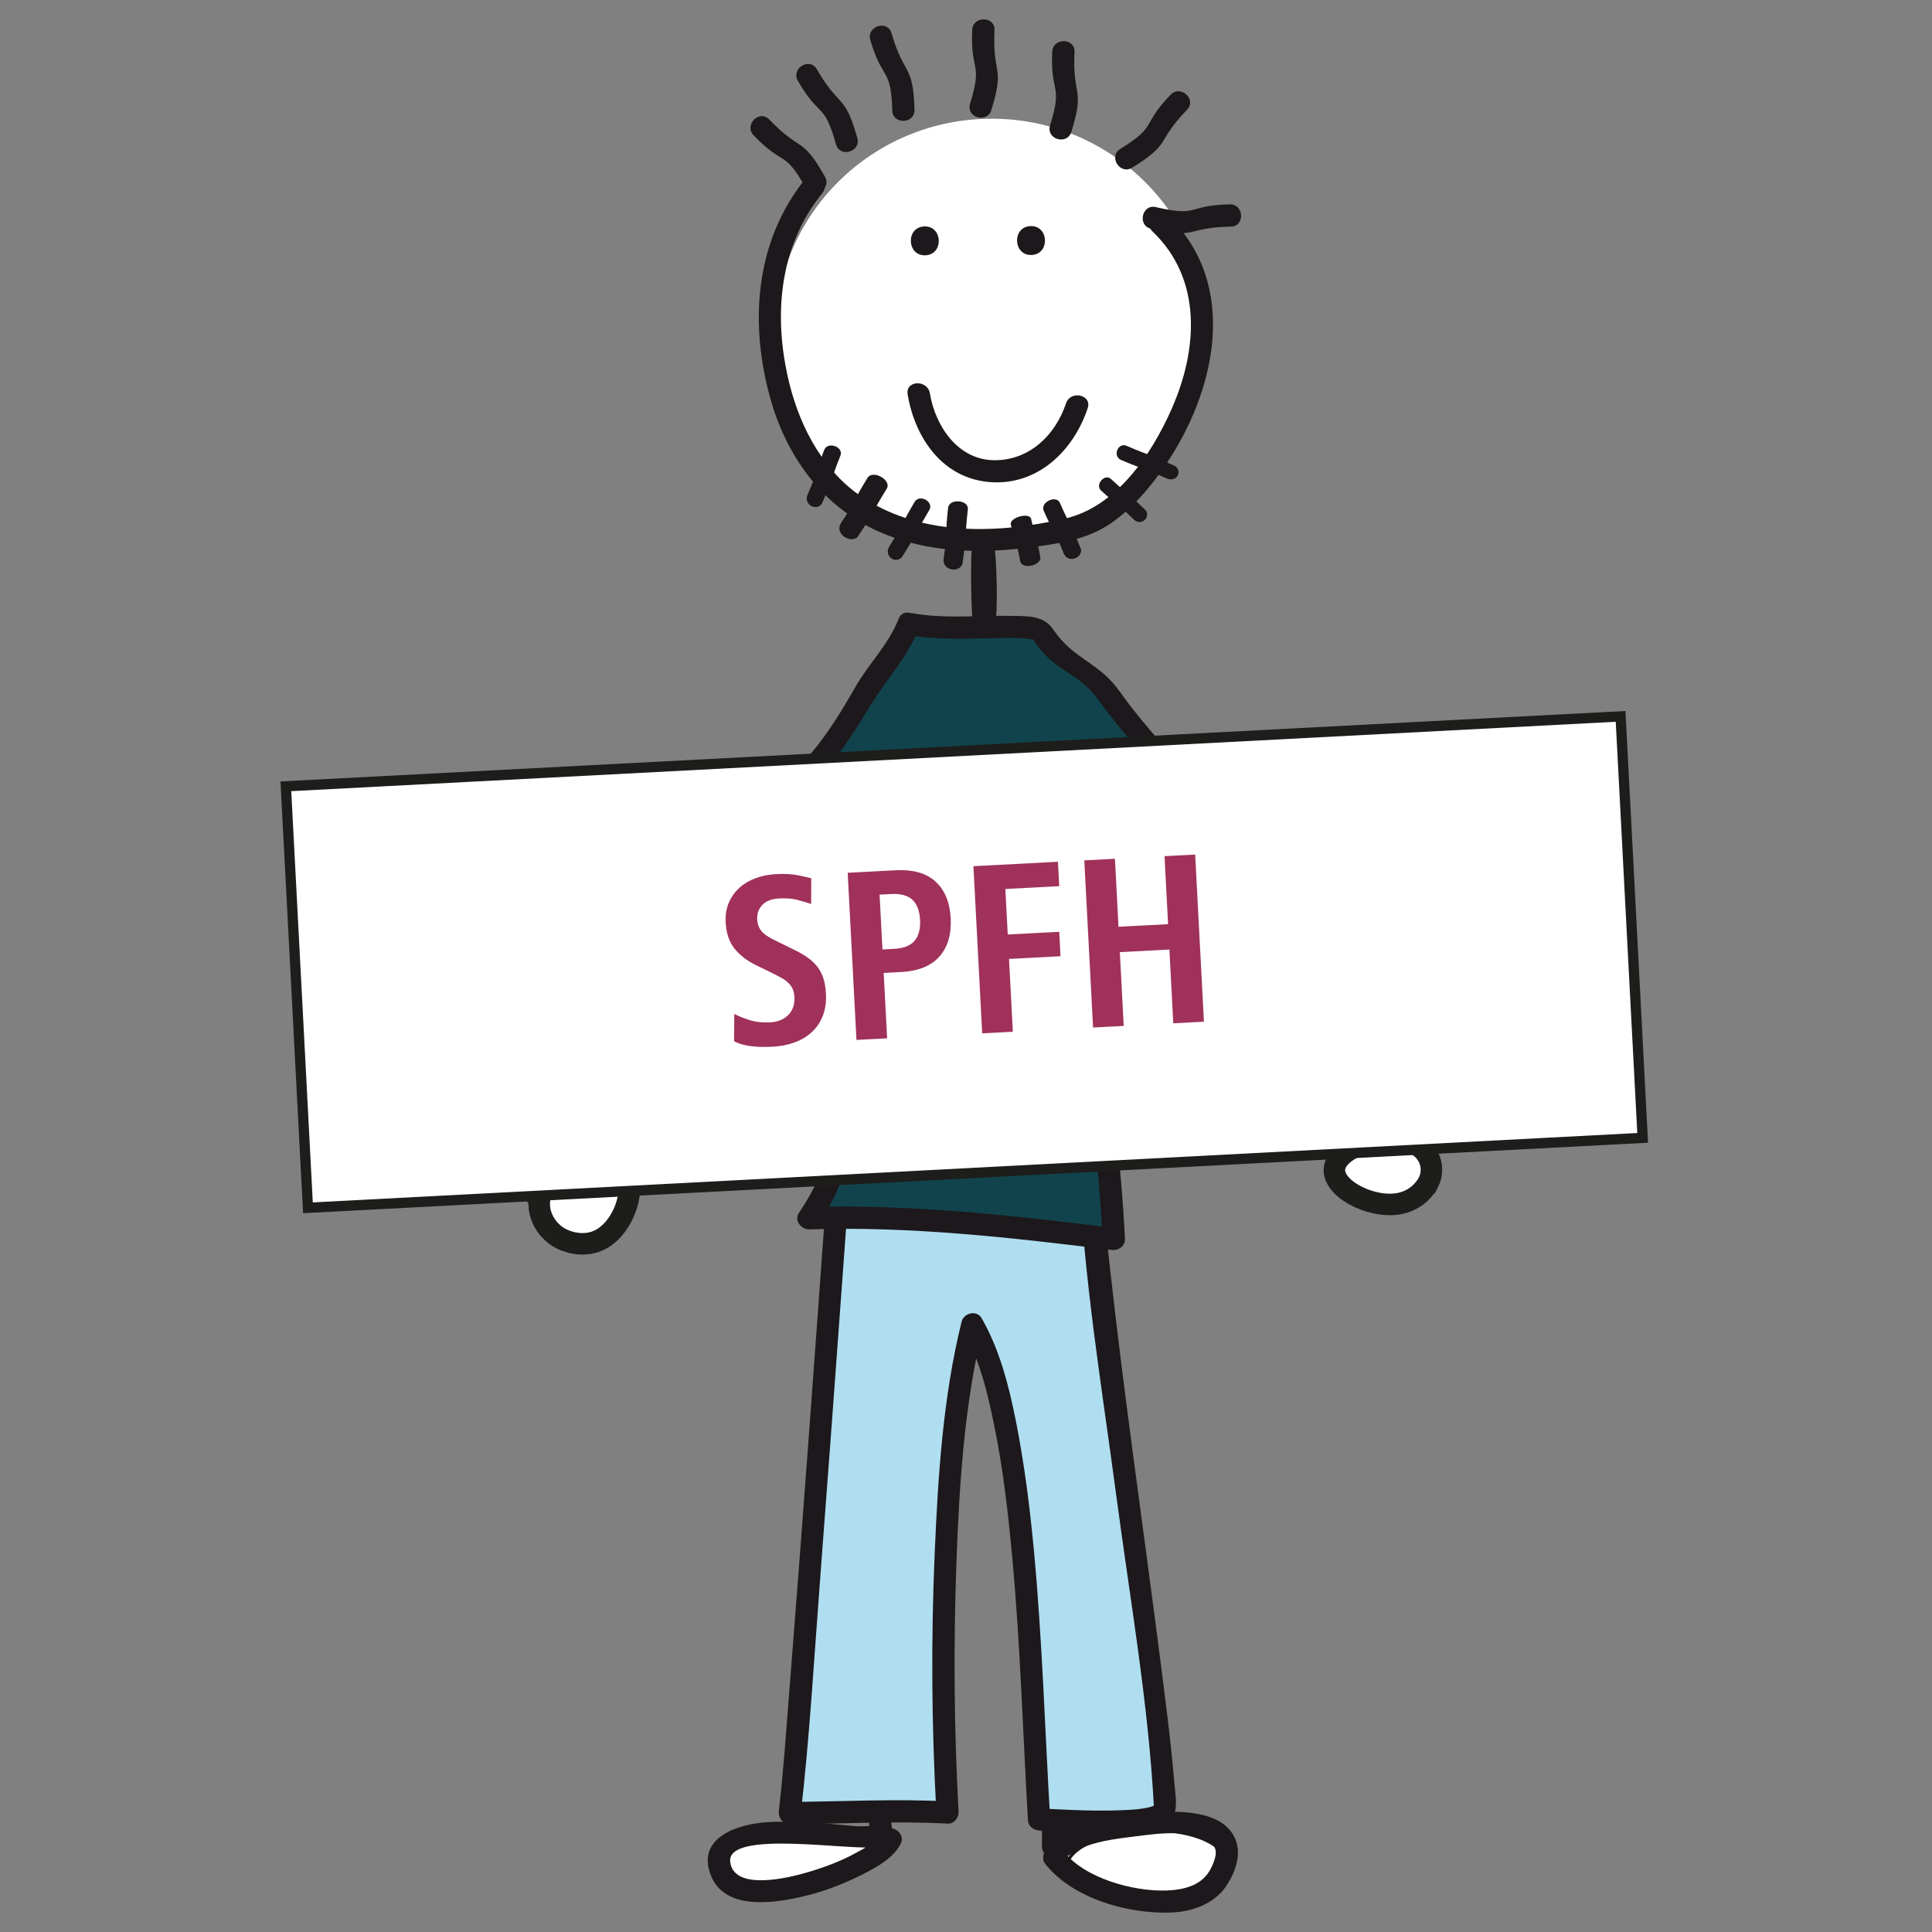 <?xml version="1.0" encoding="UTF-8"?><svg id="Ebene_1" xmlns="http://www.w3.org/2000/svg" xmlns:xlink="http://www.w3.org/1999/xlink" viewBox="0 0 141.732 141.732"><rect x="0" y="0" width="141.732" height="141.732" fill="#808080" stroke="none"/><defs><style>.cls-1,.cls-2,.cls-3,.cls-4{fill:none;}.cls-5{fill:#1c181b;}.cls-6{fill:#063;}.cls-2{stroke-width:.752px;}.cls-2,.cls-3{stroke:#1d1d1b;}.cls-7{fill:#b0def1;}.cls-3{stroke-miterlimit:10;stroke-width:1.578px;}.cls-8{fill:#a0315a;}.cls-9{fill:#11434c;}.cls-10{clip-path:url(#clippath-1);}.cls-11{clip-path:url(#clippath-3);}.cls-12{clip-path:url(#clippath-4);}.cls-13{clip-path:url(#clippath-2);}.cls-14{clip-path:url(#clippath-6);}.cls-15{clip-path:url(#clippath-5);}.cls-16{fill:#fff;}.cls-4{stroke:#1c181b;stroke-width:.233px;}.cls-17{fill:#f4e511;}.cls-18{clip-path:url(#clippath);}</style><clipPath id="clippath"><rect class="cls-1" width="141.732" height="141.732"/></clipPath><clipPath id="clippath-1"><rect class="cls-1" width="141.732" height="141.732"/></clipPath><clipPath id="clippath-2"><path class="cls-1" d="M74.693,85.341c-1.472-.062-3.15-.109-5.026-.023-2.302.107-4.902.422-7.787,1.178,0,0-2.919,40.595-3.542,45.899,4.165-.011,7.172-.289,11.574-.035-.612-10.873-.369-27.056,1.822-35.817,4.031,6.886,4.293,26.248,4.899,36.327,4.631.252,9.297.354,9.242-.827-.327-7.165-5.145-37.917-5.498-46.936-1.292.466-3.195.338-5.684.234"/></clipPath><clipPath id="clippath-3"><rect class="cls-1" width="141.732" height="141.732"/></clipPath><clipPath id="clippath-4"><path class="cls-1" d="M55.864,59.393c1.04,2.976,1.7,4.981,3.532,7.493,3.154-2.985,5.521-5.052,7.462-9.411-1.115,5.954-4.99,28.222-7.537,31.897,7.191-.252,15.191.634,22.395,1.528-.548-10.988-2.711-21.557-4.858-32.54,2.238,2.968,4.29,7.082,7.508,8.444.974-1.834,4.775-3.684,4.113-5.967-.967-3.335-11.429-13.079-12.029-14.412-.22-.489-2.03-.449-4.187-.41-1.88.034-4.024.069-5.609-.246-1.863,3.969-3.496,8.152-10.79,13.624"/></clipPath><clipPath id="clippath-5"><rect class="cls-1" width="141.732" height="141.732"/></clipPath><clipPath id="clippath-6"><rect class="cls-1" width="141.732" height="141.732"/></clipPath></defs><g class="cls-18"><g class="cls-10"><path class="cls-3" d="M59.154,59.811c-2.541,5.024-6.637,11.541-13.177,17.689-2.635,2.478-4.544,9.467-6.981,11.123"/><path class="cls-16" d="M41.211,90.894c.194.095,1.596.755,2.934-.014,1.841-1.058,2.775-4.369,1.314-5.564-1.427-1.168-4.766-.006-5.665,1.941-.676,1.464.183,3.031,1.417,3.637"/><path class="cls-3" d="M41.211,90.894c.194.095,1.596.755,2.934-.014,1.841-1.058,2.775-4.369,1.314-5.564-1.427-1.168-4.766-.006-5.665,1.941-.676,1.464.183,3.031,1.417,3.637Z"/><path class="cls-16" d="M88.561,23.638c.401,8.64-6.363,15.975-15.107,16.38-8.739.406-16.152-6.272-16.552-14.912-.401-8.64,6.362-15.975,15.102-16.38,8.743-.406,16.156,6.272,16.557,14.912"/><path class="cls-16" d="M89.869,136.152c.065,1.406-2.486,2.669-5.707,2.818-3.212.149-5.873-.873-5.938-2.278-.065-1.406,2.49-2.669,5.702-2.818,3.221-.149,5.878.872,5.943,2.278"/><path class="cls-4" d="M89.869,136.552c.065,1.406-2.486,2.669-5.707,2.818-3.212.149-5.873-.873-5.938-2.278-.065-1.406,2.49-2.669,5.702-2.818,3.221-.149,5.878.873,5.943,2.278Z"/><path class="cls-16" d="M63.945,135.84c.044.953-4.175,2.509-7.189,2.648-3.014.14-3.684-1.189-3.728-2.142-.044-.953,2.365-1.842,5.378-1.982,3.014-.139,5.495.523,5.539,1.476"/><path class="cls-5" d="M75.803,107.333c1.027,9.38.625,18.702.634,28.112.001,1.054,1.63.974,1.629-.076-.008-9.41.394-18.731-.633-28.112-.113-1.04-1.743-.969-1.63.076"/><path class="cls-5" d="M61.845,104.969c.056,4.197.091,8.395.32,12.589.319,5.753.977,11.482,1.717,17.195.135,1.035,1.761.968,1.626-.076-.728-5.626-1.369-11.265-1.697-16.928-.25-4.279-.28-8.568-.336-12.856-.015-1.053-1.644-.973-1.63.076"/><path class="cls-5" d="M78.569,136.018c1.27-.927,3.348-1.127,4.856-1.318,1.563-.198,4.161-.565,5.479.562.544.463.188,1.275-.064,1.792-.633,1.269-1.966,1.586-3.277,1.634-2.403.081-5.995-.884-7.54-2.878l.039.819c.251-.53.561-1.02,1.097-1.299.928-.489.04-1.852-.888-1.368-.76.398-1.295,1.149-1.657,1.913-.114.248-.137.59.038.82,1.999,2.586,6.109,3.722,9.241,3.611,1.531-.054,3.164-.618,4.054-1.933.646-.959,1.14-2.248.702-3.39-.87-2.267-4.347-2.149-6.289-2.012-2.059.143-4.95.411-6.68,1.68-.844.618.036,1.99.889,1.367"/><path class="cls-5" d="M63.879,133.919c-.597.166-1.977-.042-2.787-.104-1.553-.114-3.104-.219-4.656-.147-2.143.095-5.407,1.058-4.289,3.909,1.059,2.712,4.952,2.006,7.117,1.46,1.482-.375,2.911-.956,4.261-1.658.928-.484,2.031-1.122,2.531-2.083.488-.93-.956-1.684-1.444-.754-.329.624-1.196,1.04-1.794,1.371-1.129.631-2.361,1.081-3.597,1.445s-5.365,1.424-5.652-.757c-.327-2.474,9.351-.719,10.818-1.133,1.011-.284.503-1.833-.508-1.549"/><path class="cls-17" d="M61.879,86.496s-2.918,40.595-3.541,45.899c4.165-.011,7.172-.289,11.574-.035-.612-10.873-.369-27.057,1.822-35.817,4.03,6.886,4.293,26.248,4.898,36.326,4.631.252,9.298.356,9.243-.826-.328-7.166-5.145-37.918-5.498-46.936-1.292.466-3.195.338-5.684.233-1.472-.061-3.151-.109-5.026-.022-2.303.107-4.902.422-7.788,1.178"/></g><g class="cls-13"><rect class="cls-7" x="57.296" y="85.28" width="27.529" height="48.608" transform="translate(-4.999 3.409) rotate(-2.655)"/></g><g class="cls-11"><path class="cls-5" d="M61.728,87.877c3.788-.966,7.619-1.269,11.517-1.156,2.25.064,4.794.499,6.98-.233-.357-.247-.714-.49-1.066-.737.329,8.026,1.682,16.064,2.738,24.018,1.003,7.558,2.35,15.186,2.755,22.806.013.272.211-.195-.064-.083-.212.083-.448.129-.667.165-.737.125-1.497.138-2.239.16-1.83.041-3.667-.059-5.495-.156.285.259.569.518.853.777-.384-6.511-.574-13.031-1.177-19.527-.304-3.278-.715-6.552-1.361-9.784-.512-2.547-1.185-5.151-2.487-7.42-.363-.636-1.319-.392-1.475.263-1.364,5.52-1.727,11.301-1.97,16.964-.276,6.351-.227,12.726.124,19.07.254-.284.518-.568.777-.853-3.864-.205-7.712.017-11.574.04.279.329.558.661.833.994.66-5.699.986-11.448,1.421-17.163.58-7.614,1.143-15.227,1.693-22.84.152-2.038.299-4.08.447-6.117.072-1.049-1.557-.961-1.63.075-.888,12.355-1.788,24.711-2.767,37.058-.229,2.875-.42,5.762-.754,8.624-.061.539.263.999.833.999,3.862-.024,7.71-.245,11.573-.04.442.023.797-.443.778-.852-.34-6.103-.381-12.224-.159-18.335.212-5.761.579-11.649,1.965-17.266-.497.088-.99.176-1.483.263,1.231,2.143,1.814,4.643,2.301,7.045.658,3.188,1.016,6.442,1.317,9.677.59,6.389.771,12.797,1.145,19.201.027.474.402.75.853.777,2.794.147,6.108.624,8.829-.25,1.485-.479,1.183-1.882,1.074-3.104-.303-3.551-.782-7.085-1.235-10.62-1.186-9.165-2.513-18.315-3.526-27.502-.262-2.373-.523-4.754-.617-7.139-.024-.526-.569.367-1.071.537-2.097.703-4.682-1.066-6.842-1.13-3.937-.111-7.834.268-11.651,1.245-1.021.259-.512,1.808.504,1.549"/><path class="cls-5" d="M67.895,18.729c1.362-.063,1.264-2.18-.098-2.117-1.367.064-1.269,2.18.098,2.117"/><path class="cls-5" d="M75.686,18.704c1.362-.063,1.264-2.18-.098-2.117-1.367.063-1.269,2.18.098,2.117"/><path class="cls-5" d="M66.585,28.93c.533,3.212,2.577,6.185,6.062,6.438,3.477.258,6.103-2.301,7.146-5.417.334-1.001-1.259-1.346-1.589-.363-.782,2.335-2.663,4.164-5.212,4.174-2.704.013-4.376-2.494-4.777-4.908-.173-1.024-1.803-.962-1.63.076"/><path class="cls-5" d="M71.317,40.287c-.133-.353-.092,5.681.095,5.34-.183.331,1.393.396,1.58.064.243-.44.113-5.055-.045-5.48-.123-.319-1.753-.246-1.63.076"/><path class="cls-6" d="M55.864,59.393c1.041,2.976,1.701,4.982,3.532,7.494,3.154-2.985,5.521-5.052,7.462-9.411-1.115,5.954-4.99,28.222-7.537,31.896,7.191-.251,15.191.635,22.396,1.528-.548-10.988-2.712-21.557-4.858-32.54,2.237,2.969,4.29,7.082,7.508,8.445.973-1.834,4.774-3.685,4.113-5.968-.967-3.335-11.43-13.079-12.03-14.412-.41-.914-6.39.02-9.795-.656-1.864,3.969-3.496,8.153-10.791,13.624"/></g><g class="cls-12"><polygon class="cls-9" points="55.207 48.64 88.104 35.383 90.443 90.495 57.546 94.361 55.207 48.64"/></g><g class="cls-15"><path class="cls-5" d="M66.471,46.564c2.148.393,4.36.291,6.532.25.854-.013,1.734-.054,2.582.075.427.067.098-.13.353.243,1.543,2.24,3.169,2.126,4.741,4.339,2.006,2.828,4.017,4.556,5.856,7.495.518.832,1.377,1.833,1.121,2.839-.243.918-1.307,1.719-1.97,2.334-.754.7-1.517,1.388-2.046,2.289.371-.116.737-.233,1.103-.345-3.367-1.529-5.1-5.341-7.201-8.169-.576-.777-1.634-.196-1.458.694,2.17,11.12,4.228,20.994,4.814,32.33.332-.279.665-.553.998-.832-7.496-.927-15.05-1.791-22.613-1.549.252.399.508.793.759,1.192,1.144-1.699,1.609-2.714,2.123-4.661.869-3.264,1.558-6.575,2.225-9.881,1.185-5.854,2.165-11.685,3.263-17.552.166-.88-1.121-1.43-1.517-.56-1.705,3.751-4.393,6.455-7.344,9.245.429.032.859.068,1.288.105-1.967-2.817-2.352-4.223-3.441-7.413-.111.312-.218.733-.329,1.045,3.42-1.917,5.47-4.9,7.46-8.194,1.228-2.036,2.728-3.523,3.606-5.737.383-.968-1.057-1.731-1.448-.754-.781,1.964-2.142,3.198-3.193,5.035-1.894,3.316-3.911,6.375-7.313,8.283-.312.174-.443.608-.333.935,1.136,3.339,1.564,4.738,3.623,7.684.315.456.899.473,1.284.109,3.051-2.885,5.824-5.71,7.584-9.585-.506-.188-1.011-.372-1.517-.561-1.08,5.78-2.056,11.516-3.206,17.282-.648,3.253-1.34,6.5-2.168,9.714-.501,1.959-.942,2.995-2.09,4.707-.36.535.194,1.21.759,1.192,7.421-.24,14.822.6,22.175,1.508.517.063,1.025-.263.994-.832-.592-11.479-2.695-21.497-4.894-32.759-.486.234-.972.464-1.458.699,2.28,3.061,4.155,7.066,7.81,8.724.419.188.871.055,1.103-.345,1.065-1.829,3.321-2.729,4.077-4.799.494-1.358-.157-2.451-.828-3.591-1.861-3.15-4.039-5.022-6.152-8.004-1.637-2.318-3.345-2.296-4.944-4.641-.677-.988-1.855-.947-2.957-.965-2.483-.049-4.997.24-7.45-.208-1.038-.189-1.396,1.4-.363,1.59"/><path class="cls-5" d="M84.44,16.783c3.364.795,2.486-.094,5.858-.159,1.049-.019.973-1.649-.076-1.63-3.199.062-2.239.951-5.424.2-1.022-.242-1.38,1.347-.358,1.589"/><path class="cls-5" d="M59.114,13.078c-3.781,4.656-4.163,10.766-2.537,16.377.941,3.248,2.808,6.247,5.578,8.223,3.808,2.714,8.655,3.072,13.161,2.509,2.148-.268,4.412-.559,6.22-1.826,1.552-1.088,2.831-2.59,3.895-4.143,3.756-5.463,5.546-13.353.216-18.442-.763-.726-1.861.479-1.097,1.204,3.666,3.503,3.321,8.647,1.422,12.974-1.485,3.383-4.067,7.236-7.877,8.099-4.832,1.097-10.31,1.299-14.641-1.451-2.939-1.869-4.7-5.101-5.527-8.398-1.214-4.844-.842-10.046,2.392-14.028.657-.813-.543-1.915-1.205-1.098"/><path class="cls-5" d="M83.055,12.303c2.94-1.817,1.692-1.824,4.029-4.255.729-.755-.477-1.854-1.206-1.099-2.218,2.306-.91,2.256-3.693,3.977-.894.551-.024,1.929.87,1.377"/><path class="cls-5" d="M78.595,9.674c1.017-3.303.072-2.487.231-5.855.051-1.048-1.58-1.081-1.632-.033-.151,3.196.8,2.297-.161,5.425-.309,1.004,1.253,1.467,1.562.463"/><path class="cls-5" d="M72.725,8.076c1.017-3.303.072-2.487.23-5.855.052-1.048-1.579-1.081-1.631-.033-.151,3.196.8,2.297-.161,5.425-.31,1.004,1.253,1.467,1.562.463"/><path class="cls-5" d="M67.09,8.044c-.114-3.454-.742-2.375-1.689-5.611-.292-1.008-1.845-.508-1.553.5.898,3.071,1.505,1.911,1.614,5.182.034,1.05,1.662.979,1.628-.071"/><path class="cls-5" d="M62.892,10.129c-.929-3.329-1.283-2.131-2.97-5.051-.523-.91-1.913-.057-1.39.853,1.599,2.771,1.914,1.501,2.795,4.652.282,1.012,1.847.558,1.565-.454"/><path class="cls-5" d="M60.52,12.963c-1.697-3.011-1.755-1.763-4.089-4.197-.725-.758-1.872.402-1.147,1.161,2.215,2.309,2.217,1.001,3.825,3.85.515.916,1.926.101,1.411-.814"/><path class="cls-5" d="M84.072,37.465c-1.657-1.618-1.104-.975-2.573-2.328-.456-.422-1.185.421-.729.844,1.393,1.283.938.701,2.406,2.129.512.498,1.219-.104.896-.645"/><path class="cls-5" d="M79.305,40.302c-.942-2.319-.679-1.439-1.553-3.411-.271-.614-1.458-.039-1.187.575.829,1.871.64,1.093,1.476,3.142.292.714,1.336.377,1.264-.306"/><path class="cls-5" d="M66.15,40.895c1.431-2.266.841-1.483,2.02-3.471.369-.617-.709-1.214-1.077-.597-1.12,1.886-.575,1.228-1.837,3.234-.44.7.368,1.333.894.834"/><path class="cls-5" d="M62.895,39.413c1.546-2.306.892-1.522,2.154-3.555.394-.631-1.012-1.433-1.407-.802-1.197,1.929-.587,1.277-1.95,3.319-.475.712.599,1.518,1.203,1.038"/><path class="cls-5" d="M60.287,36.968c1.005-2.331.562-1.514,1.369-3.548.253-.633-.929-1.058-1.182-.426-.765,1.931-.345,1.238-1.23,3.301-.309.719.611,1.214,1.043.673"/><path class="cls-5" d="M86.222,34.197c-2.351-1.075-1.525-.616-3.576-1.49-.638-.274-1.045.761-.408,1.034,1.946.83,1.245.4,3.326,1.347.726.331,1.207-.463.658-.891"/><path class="cls-5" d="M70.6,41.395c.38-2.672.146-1.71.4-4.022.08-.72-1.37-.828-1.45-.108-.241,2.194.008,1.366-.324,3.729-.116.824,1.065,1.077,1.374.401"/><path class="cls-5" d="M76.333,40.976c-.342-1.966-.316-1.225-.688-2.901-.114-.522-1.604-.113-1.49.409.353,1.591.379.938.685,2.675.108.606,1.365.385,1.493-.183"/><path class="cls-16" d="M104.785,86.747c-.083.162-.703,1.316-2.216,1.563-2.083.339-4.967-1.187-4.655-2.7.305-1.479,3.582-2.556,5.541-1.847,1.473.533,1.859,1.952,1.33,2.984"/><path class="cls-3" d="M104.785,86.747c-.083.162-.703,1.316-2.216,1.563-2.083.339-4.967-1.187-4.655-2.7.305-1.479,3.582-2.556,5.541-1.847,1.473.533,1.859,1.952,1.33,2.984Z"/></g><rect class="cls-16" x="21.714" y="55.097" width="98.05" height="30.963" transform="translate(-3.596 3.798) rotate(-2.999)"/><g class="cls-14"><path class="cls-8" d="M80.187,75.38l2.248-.118-.283-5.411,3.636-.191.284,5.411,2.248-.118-.642-12.262-2.249.118.262,4.989-3.637.191-.261-4.989-2.249.117.643,12.263ZM72.053,75.806l2.249-.118-.28-5.34,3.777-.198-.094-1.792-3.777.198-.175-3.338,3.953-.207-.094-1.792-6.202.325.643,12.262ZM62.83,76.289l2.249-.117-.252-4.796,1.265-.067c1.276-.067,2.22-.448,2.829-1.143.609-.696.884-1.629.822-2.8-.061-1.171-.431-2.068-1.11-2.69-.678-.622-1.656-.9-2.932-.833l-3.514.184.643,12.262ZM64.737,69.654l-.211-4.023.843-.044c.703-.037,1.224.103,1.564.42.339.317.527.809.562,1.477.035.667-.1,1.179-.404,1.536-.305.356-.808.553-1.511.59l-.843.044ZM53.851,76.39c.628.331,1.568.464,2.822.398.585-.03,1.123-.135,1.613-.313.49-.178.911-.43,1.264-.754.353-.323.623-.722.809-1.196.187-.473.264-1.021.231-1.641-.022-.434-.086-.809-.191-1.127-.105-.317-.251-.597-.44-.84-.189-.242-.421-.462-.695-.659-.275-.197-.599-.386-.972-.566l-1.357-.669c-.18-.084-.35-.172-.507-.264-.157-.091-.301-.195-.43-.312-.13-.116-.234-.258-.313-.424-.079-.166-.125-.36-.136-.583-.022-.421.103-.774.376-1.059.273-.284.69-.441,1.252-.471.527-.027.979.011,1.354.114.375.104.7.201.975.293l.007-1.886c-.179-.049-.491-.121-.936-.215s-.996-.124-1.652-.089c-.515.027-1.003.123-1.464.288-.462.165-.86.397-1.197.697-.337.299-.599.663-.788,1.089-.189.427-.27.916-.241,1.466.042.797.258,1.437.647,1.922.389.484.898.88,1.525,1.188l1.175.573c.277.138.521.266.733.384.212.118.386.244.522.378.136.134.241.281.314.441.073.161.115.353.127.575.016.305-.02.571-.108.798-.088.228-.216.42-.384.575-.168.156-.362.275-.58.357-.219.082-.451.129-.697.142-.598.031-1.129-.032-1.596-.189-.466-.158-.814-.301-1.044-.43l-.018,2.009Z"/></g><rect class="cls-2" x="21.714" y="55.097" width="98.05" height="30.963" transform="translate(-3.596 3.798) rotate(-2.999)"/></g></svg>